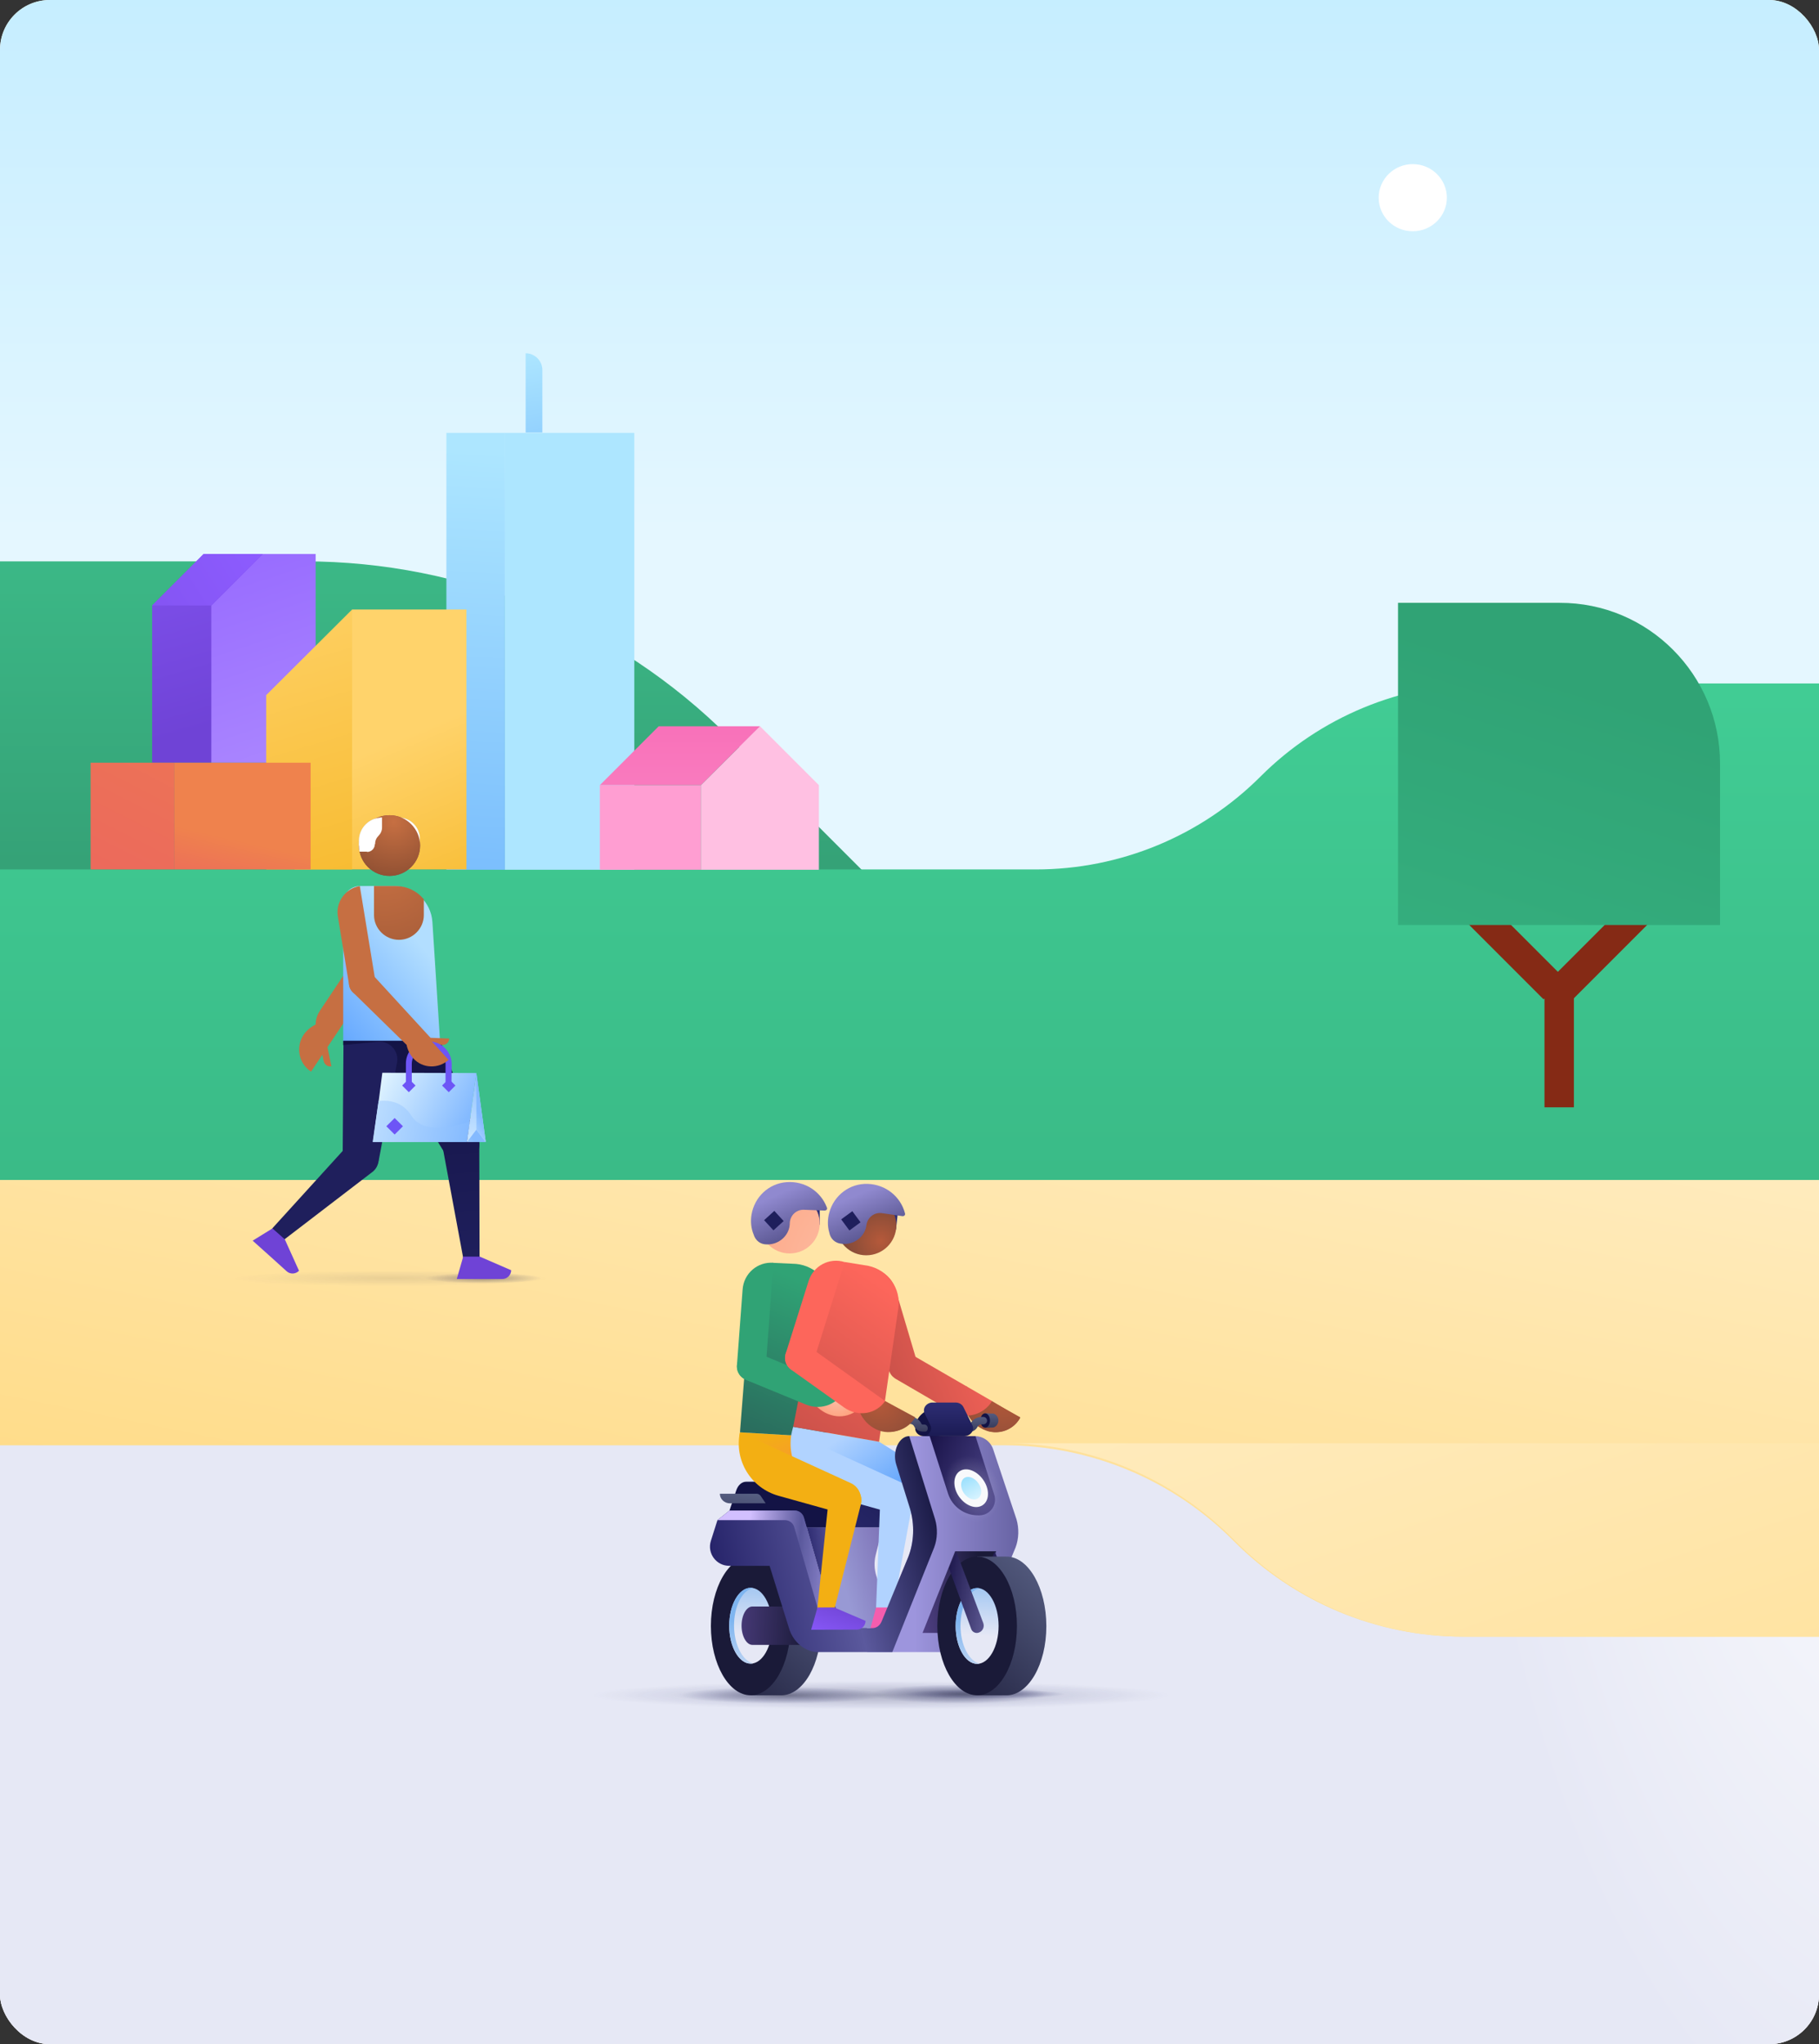 <svg width="876" height="984" viewBox="0 0 876 984" fill="none" xmlns="http://www.w3.org/2000/svg">
<rect x="0" y="0" width="876" height="984" fill="#333333" stroke="none"/>
<g clip-path="url(#clip0_3122_274954)">
<rect width="876" height="984" rx="24" fill="#FFF5DE"/>
<path d="M38.647 -169.432H837.353C858.77 -169.432 876 -147.528 876 -120.301V598.235H0V-120.301C0 -147.528 17.23 -169.432 38.647 -169.432Z" fill="url(#paint0_linear_3122_274954)"/>
<path d="M680.366 111.323C689.409 111.323 696.786 104.062 696.786 95.162C696.786 86.261 689.409 79 680.366 79C671.323 79 663.946 86.261 663.946 95.162C663.946 104.062 671.204 111.323 680.366 111.323Z" fill="white"/>
<path d="M0 546.383H542.669L351.366 355.08C296.938 300.652 223.348 270.218 146.376 270.218H0V546.383Z" fill="url(#paint1_linear_3122_274954)"/>
<path d="M876 328.993H715.293C674.713 328.993 635.744 345.096 607.081 373.759C578.418 402.423 539.448 418.526 498.869 418.526H0V568.234H876V328.993Z" fill="url(#paint2_linear_3122_274954)"/>
<path d="M98.068 266.676L73.269 291.474V367.158H101.771L126.57 266.676H98.068Z" fill="url(#paint3_linear_3122_274954)"/>
<path d="M126.569 266.676L101.77 291.474V367.158H152.011V266.676H126.569Z" fill="url(#paint4_linear_3122_274954)"/>
<path d="M98.068 266.676L73.269 291.474H101.771L126.57 266.676H98.068Z" fill="url(#paint5_linear_3122_274954)"/>
<path d="M253.136 170.058C257.644 170.058 261.187 173.761 261.187 178.109V208.222H253.136V170.058Z" fill="url(#paint6_linear_3122_274954)"/>
<path d="M243.153 208.383H214.973V418.687H243.153V208.383Z" fill="url(#paint7_linear_3122_274954)"/>
<path d="M305.471 208.383H243.153V418.687H305.471V208.383Z" fill="#ADE6FF"/>
<path d="M224.633 418.526V293.406H169.561L141.864 418.526H224.633Z" fill="url(#paint8_linear_3122_274954)"/>
<path d="M169.561 418.526V293.406L128.177 334.63V418.526H169.561Z" fill="url(#paint9_linear_3122_274954)"/>
<path d="M84.055 367.158H43.637V418.527H84.055V367.158Z" fill="url(#paint10_linear_3122_274954)"/>
<path d="M149.593 367.158H84.054V418.527H149.593V367.158Z" fill="url(#paint11_linear_3122_274954)"/>
<path d="M337.517 377.947L366.019 349.605L394.36 377.947V418.687H337.517V377.947Z" fill="#FFC0E2"/>
<path d="M288.887 377.947L317.228 349.605H366.02L337.518 377.947H288.887Z" fill="url(#paint12_linear_3122_274954)"/>
<path d="M288.887 377.947V418.688H337.518V377.947H288.887Z" fill="url(#paint13_linear_3122_274954)"/>
<path d="M757.966 533.019H743.796V478.108L750.72 467.641L757.966 478.108V533.019Z" fill="#852A15"/>
<path d="M792.587 425.451L750.236 467.802L707.885 425.451H687.756L743.311 481.006L750.88 476.497L757.804 480.684L813.037 425.451H792.587Z" fill="#852A15"/>
<path d="M828.335 367.48V445.257H673.264V290.186H751.041C793.714 290.025 828.335 324.807 828.335 367.48Z" fill="url(#paint14_linear_3122_274954)"/>
<path d="M1717.78 569.223C941.951 570.297 -837 569.223 -837 569.223V997H1717.78V569.223Z" fill="url(#paint15_radial_3122_274954)"/>
<path d="M1717.78 569.223C941.951 570.297 -837 569.223 -837 569.223V997H1717.78V569.223Z" fill="url(#paint16_radial_3122_274954)"/>
<path d="M1717.78 787.83H704.603C663.169 787.83 623.42 771.262 594.119 741.781C564.817 712.301 525.084 695.733 483.634 695.733H-837V568H1716.9L1717.78 787.83Z" fill="url(#paint17_linear_3122_274954)"/>
<path d="M704.758 787.831H1535.27H1561.33C1561.09 736.35 1520.03 694.75 1469.47 694.75H483.962C525.366 694.75 565.087 711.498 594.368 741.299C623.633 771.083 663.354 787.831 704.758 787.831Z" fill="url(#paint18_linear_3122_274954)"/>
<g opacity="0.75">
<path opacity="0.75" d="M424.37 823C501.342 823 563.74 819.896 563.74 816.069C563.74 812.241 501.342 809.138 424.37 809.138C347.398 809.138 285 812.241 285 816.069C285 819.896 347.398 823 424.37 823Z" fill="url(#paint19_radial_3122_274954)"/>
<path opacity="0.8" d="M461.768 820.111C485.372 820.111 504.508 818.043 504.508 815.491C504.508 812.939 485.372 810.87 461.768 810.87C438.163 810.87 419.027 812.939 419.027 815.491C419.027 818.043 438.163 820.111 461.768 820.111Z" fill="url(#paint20_radial_3122_274954)"/>
<path opacity="0.75" d="M376.752 820.111C404.334 820.111 426.693 818.301 426.693 816.068C426.693 813.836 404.334 812.025 376.752 812.025C349.17 812.025 326.811 813.836 326.811 816.068C326.811 818.301 349.17 820.111 376.752 820.111Z" fill="url(#paint21_radial_3122_274954)"/>
<path opacity="0.8" d="M474.079 817.801C495.567 817.801 512.986 816.767 512.986 815.491C512.986 814.215 495.567 813.181 474.079 813.181C452.591 813.181 435.171 814.215 435.171 815.491C435.171 816.767 452.591 817.801 474.079 817.801Z" fill="url(#paint22_radial_3122_274954)"/>
</g>
<path d="M472.237 687.394C478.888 691.419 487.576 689.123 491.32 682.504L477.72 674.454L468.463 673.023L465.557 667.269C461.842 674.156 465.317 683.637 472.237 687.394Z" fill="url(#paint23_radial_3122_274954)"/>
<path d="M477.75 674.454L438.416 651.704C434.941 649.677 430.896 650.84 428.859 654.298C426.822 657.757 427.99 661.782 431.465 663.809L458.667 679.642C465.317 683.369 473.705 681.073 477.75 674.454Z" fill="url(#paint24_linear_3122_274954)"/>
<path d="M478.281 697.643L489.525 731.343C490.805 735.689 490.689 740.721 489.06 744.953L470.559 789.329C468.581 793.903 463.058 795.277 459.335 795.277H417.517L424.614 780.407L437.297 749.756C440.206 742.55 440.555 733.858 438.228 726.195L431.596 704.922L437.842 691.313C446.173 691.312 460.804 691.312 469.464 691.313C473.468 691.313 477.02 693.864 478.281 697.643Z" fill="url(#paint25_linear_3122_274954)"/>
<path d="M484.879 680.339H474.427C474.427 682.187 474.427 687.27 474.427 687.27H484.879C486.622 687.27 487.783 685.651 487.783 683.803C487.783 681.955 486.622 680.339 484.879 680.339Z" fill="url(#paint26_linear_3122_274954)"/>
<path d="M474.427 680.339C473.136 680.339 472.104 681.956 472.104 683.804C472.104 685.653 473.136 687.27 474.427 687.27C475.717 687.27 476.749 685.653 476.749 683.804C476.749 681.956 475.717 680.339 474.427 680.339Z" fill="#131345"/>
<path d="M472.801 682.069C470.362 682.069 468.155 683.456 467.226 685.535C467.11 685.65 466.877 685.881 466.529 685.881H462.812V689.347H466.529C468.387 689.347 470.013 688.307 470.71 686.921C471.059 686.112 471.872 685.65 472.801 685.65H473.498C474.543 685.65 475.356 684.842 475.356 683.918C475.356 682.878 474.543 682.069 473.498 682.069H472.801Z" fill="url(#paint27_linear_3122_274954)"/>
<path d="M451.077 677.788L459.433 677.45C462.682 683.761 458.04 691.312 450.961 691.312H444.81C442.605 691.312 440.748 689.622 440.748 687.706C440.632 682.409 445.274 678.126 451.077 677.788Z" fill="#131345"/>
<path d="M446.784 687.499C446.784 686.575 446.087 685.766 445.274 685.766H444.461C444.113 685.766 443.881 685.651 443.765 685.42C442.835 683.34 440.629 681.954 438.19 681.954H434.241V685.42H438.19C439.119 685.42 439.932 685.882 440.28 686.69C440.977 688.192 442.603 689.116 444.461 689.116H445.274C446.204 689.232 446.784 688.539 446.784 687.499Z" fill="url(#paint28_linear_3122_274954)"/>
<path d="M468.274 686.038L463.989 677.366C463.275 675.96 461.846 675.14 460.18 675.14H449.11C446.134 675.14 444.111 677.952 445.301 680.413L448.039 686.038C449.229 688.499 447.206 691.312 444.23 691.312H464.346C467.441 691.312 469.464 688.499 468.274 686.038Z" fill="url(#paint29_linear_3122_274954)"/>
<path d="M433.777 680.339H423.324C423.324 682.187 423.324 687.27 423.324 687.27H433.777C435.519 687.27 436.681 685.651 436.681 683.803C436.681 681.955 435.519 680.339 433.777 680.339Z" fill="url(#paint30_linear_3122_274954)"/>
<path d="M423.324 680.339C422.034 680.339 421.001 681.956 421.001 683.804C421.001 685.653 422.034 687.27 423.324 687.27C424.615 687.27 425.647 685.653 425.647 683.804C425.647 681.956 424.615 680.339 423.324 680.339Z" fill="#131345"/>
<path d="M447.714 691.312H469.781L478.823 719.578C480.382 724.452 476.746 729.433 471.629 729.433H470.937C464.367 729.433 458.551 725.186 456.549 718.929L447.714 691.312Z" fill="url(#paint31_linear_3122_274954)"/>
<path opacity="0.4" d="M454.543 720.768C459.188 730.009 468.712 735.554 475.797 733.128C483.114 730.702 485.32 721.23 480.675 711.989C476.029 702.747 466.505 697.203 459.421 699.628C452.336 702.17 450.129 711.526 454.543 720.768Z" fill="url(#paint32_radial_3122_274954)"/>
<path d="M388.482 735.208H402.419L417.517 783.725H402.419L388.482 735.208Z" fill="url(#paint33_linear_3122_274954)"/>
<path d="M401.838 735.208H425.066L421.719 748.525C420.871 751.9 420.997 755.445 422.084 758.751L430.293 783.725H405.322L398.079 758.749C397.12 755.442 397.108 751.935 398.045 748.622L401.838 735.208Z" fill="url(#paint34_linear_3122_274954)"/>
<path d="M459.968 746.759L444.289 786.034H465.135L479.712 746.759H459.968Z" fill="url(#paint35_linear_3122_274954)"/>
<path d="M475.588 754.845L486.317 784.191C486.819 785.563 488.282 786.329 489.696 785.958C491.73 785.425 492.854 783.248 492.111 781.282L479.072 746.759L475.588 754.845Z" fill="url(#paint36_linear_3122_274954)"/>
<path d="M484.74 749.301H470.571V816.069H484.74C495.309 816.069 503.904 801.167 503.904 782.8C503.904 764.433 495.309 749.301 484.74 749.301Z" fill="url(#paint37_linear_3122_274954)"/>
<path d="M470.57 816.069C481.139 816.069 489.734 801.167 489.734 782.685C489.734 764.202 481.139 749.301 470.57 749.301C460.001 749.301 451.407 764.202 451.407 782.685C451.407 801.167 460.001 816.069 470.57 816.069Z" fill="#1A1A38"/>
<path d="M460.234 782.685C460.234 792.735 464.88 800.937 470.571 800.937C476.262 800.937 480.908 792.735 480.908 782.685C480.908 772.635 476.262 764.434 470.571 764.434C464.88 764.434 460.234 772.635 460.234 782.685Z" fill="url(#paint38_linear_3122_274954)"/>
<path d="M462.557 782.57C462.557 773.213 466.622 765.473 471.733 764.549C471.384 764.434 470.92 764.434 470.571 764.434C464.88 764.434 460.234 772.635 460.234 782.685C460.234 792.735 464.88 800.937 470.571 800.937C470.92 800.937 471.384 800.937 471.733 800.821C466.622 799.55 462.557 791.811 462.557 782.57Z" fill="url(#paint39_linear_3122_274954)"/>
<path d="M457.005 754.845L467.734 784.191C468.236 785.563 469.7 786.329 471.113 785.958C473.147 785.425 474.271 783.248 473.528 781.282L460.49 746.759L457.005 754.845Z" fill="url(#paint40_linear_3122_274954)"/>
<path d="M376.263 749.301C368.68 749.301 361.513 749.301 361.513 749.301C361.513 749.301 361.513 805.921 361.513 816.069H376.263C386.832 816.069 395.426 801.168 395.426 782.685C395.426 764.203 386.832 749.301 376.263 749.301Z" fill="url(#paint41_linear_3122_274954)"/>
<path d="M361.514 816.069C372.083 816.069 380.677 801.167 380.677 782.685C380.677 764.202 372.083 749.301 361.514 749.301C350.945 749.301 342.35 764.318 342.35 782.685C342.35 801.052 350.945 816.069 361.514 816.069Z" fill="#1A1A38"/>
<path d="M351.177 782.571C351.177 792.621 355.823 800.822 361.514 800.822C367.204 800.822 371.85 792.621 371.85 782.571C371.85 772.521 367.204 764.319 361.514 764.319C355.823 764.319 351.177 772.521 351.177 782.571Z" fill="url(#paint42_linear_3122_274954)"/>
<path d="M353.499 782.455C353.499 773.099 357.564 765.359 362.675 764.435C362.326 764.319 361.862 764.319 361.513 764.319C355.822 764.319 351.177 772.521 351.177 782.571C351.177 792.621 355.822 800.822 361.513 800.822C361.862 800.822 362.326 800.822 362.675 800.707C357.564 799.436 353.499 791.697 353.499 782.455Z" fill="url(#paint43_linear_3122_274954)"/>
<path d="M385.439 773.328H362.342C359.495 773.328 357.123 777.425 357.123 782.569C357.123 787.619 359.495 791.811 362.342 791.811H391.037L385.439 773.328Z" fill="url(#paint44_linear_3122_274954)"/>
<path d="M410.549 735.208H425.647C425.647 735.208 433.301 722.702 417.312 714.044C416.315 713.504 415.186 713.26 414.052 713.26H381.377C379.261 713.26 377.38 714.993 376.557 717.649L374.545 727.122V735.208H410.549Z" fill="url(#paint45_linear_3122_274954)"/>
<path d="M387.32 735.208H402.419C404.161 730.01 404.742 713.26 388.358 713.26H359.31C357.194 713.26 355.313 714.993 354.49 717.649L351.316 727.122V735.208H387.32Z" fill="#131345"/>
<path d="M460.815 718.688C463.254 723.54 468.248 726.427 471.964 725.157C475.797 723.886 476.958 718.919 474.519 714.067C472.08 709.216 467.086 706.328 463.37 707.598C459.653 708.869 458.492 713.836 460.815 718.688Z" fill="#F8F9FB"/>
<path d="M463.586 717.759C465.044 720.66 468.03 722.386 470.252 721.627C472.544 720.867 473.238 717.897 471.78 714.996C470.322 712.095 467.336 710.369 465.114 711.128C462.892 711.888 462.197 714.858 463.586 717.759Z" fill="url(#paint46_linear_3122_274954)"/>
<path d="M366.313 720.076C365.828 719.383 365.1 719.036 364.252 719.036H348.489H346.671C346.671 721.577 348.853 723.657 351.521 723.657H362.918H368.738L366.313 720.076Z" fill="url(#paint47_linear_3122_274954)"/>
<path d="M398.273 691.927L418.314 701.527L409.177 720.282L355.973 692.225L356.363 689.512L398.273 691.927Z" fill="url(#paint48_linear_3122_274954)"/>
<path d="M361.156 627.762L356.363 689.481L398.303 691.926L400.1 627.076C400.43 617.476 393.09 609.336 383.384 608.412L371.85 607.875C371.821 607.875 361.006 625.615 361.156 627.762Z" fill="url(#paint49_linear_3122_274954)"/>
<path d="M431.555 591.386L432.244 584.976C432.544 582.292 430.567 579.847 427.871 579.579L420.621 578.804L418.434 579.221C417.685 586.109 422.718 592.251 429.608 592.996C430.567 593.085 431.466 592.37 431.555 591.386Z" fill="#2E2E75"/>
<path d="M417.176 604.266C425.167 604.266 431.645 597.818 431.645 589.865C431.645 581.911 425.167 575.464 417.176 575.464C409.185 575.464 402.706 581.911 402.706 589.865C402.706 597.818 409.185 604.266 417.176 604.266Z" fill="url(#paint50_radial_3122_274954)"/>
<path d="M402.886 588.345C402.766 589.359 402.796 590.343 402.886 591.327C404.923 589.717 407.56 588.852 410.346 589.15L411.694 576.657C406.99 578.595 403.455 582.948 402.886 588.345Z" fill="#212240"/>
<path d="M404.923 587.838L402.886 588.345L403.455 582.948C404.144 576.508 409.956 571.857 416.427 572.543" fill="#212240"/>
<path d="M423.347 694.013L442.16 705.82L430.926 723.411L381.287 689.481L381.976 686.827L423.347 694.013Z" fill="url(#paint51_linear_3122_274954)"/>
<path d="M413.791 611.095L428.26 659.486C429.428 663.243 433.173 665.24 436.948 664.107C440.722 662.944 442.729 659.217 441.591 655.461L431.166 620.338C428.859 613.092 421.34 609.067 413.791 611.095Z" fill="url(#paint52_linear_3122_274954)"/>
<path d="M433.413 680.477H423.467C421.729 680.477 420.351 682.087 420.351 683.935C420.351 685.784 421.729 687.394 423.467 687.394H433.413C435.15 687.394 436.528 685.784 436.528 683.935C436.558 682.087 435.15 680.477 433.413 680.477Z" fill="url(#paint53_linear_3122_274954)"/>
<path d="M423.467 680.477C421.729 680.477 420.351 682.087 420.351 683.935C420.351 685.784 421.729 687.394 423.467 687.394C425.204 687.394 426.582 685.784 426.582 683.935C426.582 682.087 425.204 680.477 423.467 680.477Z" fill="url(#paint54_linear_3122_274954)"/>
<path d="M434.641 713.901L381.287 689.481C378.441 702.958 386.589 716.345 399.92 720.043L429.428 728.272C433.473 729.435 437.247 729.136 438.985 725.38C440.722 720.788 438.985 715.898 434.641 713.901Z" fill="#B1D3FF"/>
<path d="M430.597 713.601C425.953 712.737 423.946 716.494 423.946 720.787V721.085L421.909 773.799C421.909 775.827 423.347 777.556 425.384 777.825C427.691 778.123 429.428 776.662 430.027 774.664L439.584 722.815C440.453 718.789 437.547 714.764 433.503 714.168L430.597 713.601Z" fill="#B1D3FF"/>
<path d="M429.728 773.8H421.909L419.003 784.444H431.166L430.866 784.146C433.173 784.146 433.772 777.825 433.772 775.499L429.728 773.8Z" fill="#F55DAE"/>
<path d="M403.096 586.885C402.796 587.75 402.796 588.913 402.796 589.777C405.103 588.346 407.709 587.75 410.316 588.346L412.922 575.973C408.308 577.672 404.264 581.697 403.096 586.885Z" fill="#212240"/>
<path d="M393.839 626.063L381.976 686.827L423.347 694.013L432.604 629.789C434.042 620.278 427.691 611.363 418.134 609.336L406.751 607.487C406.751 607.517 393.959 623.886 393.839 626.063Z" fill="url(#paint55_linear_3122_274954)"/>
<path d="M403.096 586.884C404.833 579.102 412.353 574.213 420.171 575.644L403.096 586.884Z" fill="#212240"/>
<path d="M420.741 687.394C427.391 691.419 436.079 689.123 439.824 682.504L426.223 674.454L416.966 673.023L414.06 667.269C410.346 674.156 414.09 683.637 420.741 687.394Z" fill="url(#paint56_radial_3122_274954)"/>
<path d="M426.253 674.424C425.684 675.587 425.684 676.749 424.815 677.614C423.946 678.479 424.246 680.208 425.114 680.506H426.283C428.02 680.506 429.458 681.937 429.458 683.965C429.458 685.694 428.02 687.423 426.283 687.423H425.414C424.845 687.722 424.246 687.99 423.677 688.288C430.027 690.584 437.277 688.288 440.752 682.236L426.253 674.424Z" fill="url(#paint57_radial_3122_274954)"/>
<path d="M401.658 586.587C401.358 587.749 401.358 588.614 401.658 589.747C403.965 588.018 406.571 587.451 409.746 587.72L411.783 574.481C406.571 576.509 402.527 581.13 401.658 586.587Z" fill="#212240"/>
<path d="M405.133 598.692C410.915 599.557 416.696 595.531 417.296 589.479C417.865 586.02 421.07 583.426 424.815 583.993L434.641 585.424C435.51 585.424 436.079 584.857 435.809 583.993C433.772 576.241 426.822 570.188 417.865 569.89C409.177 569.592 401.658 575.376 399.351 583.724C398.482 586.885 398.482 590.344 399.351 593.236C399.92 596.396 402.227 598.394 405.133 598.692Z" fill="url(#paint58_linear_3122_274954)"/>
<path d="M414.42 588.376L410.465 583.039L405.103 586.975L409.057 592.312L414.42 588.376Z" fill="#1F1F5C"/>
<path d="M394.768 588.972V582.502C394.768 579.788 392.551 577.582 389.825 577.582H382.515L380.388 578.238C380.388 585.155 386.02 590.761 392.97 590.731C393.959 590.761 394.768 589.956 394.768 588.972Z" fill="#2E2E75"/>
<path d="M380.298 603.373C388.29 603.373 394.768 596.926 394.768 588.972C394.768 581.019 388.29 574.571 380.298 574.571C372.307 574.571 365.829 581.019 365.829 588.972C365.829 596.926 372.307 603.373 380.298 603.373Z" fill="url(#paint59_radial_3122_274954)"/>
<path d="M369.244 599.02C375.086 599.258 380.418 594.637 380.358 588.584C380.568 585.096 383.444 582.174 387.248 582.353L397.194 582.74C398.063 582.651 398.572 582.025 398.183 581.19C395.337 573.676 387.788 568.399 378.83 569.055C370.173 569.681 363.313 576.211 361.905 584.768C361.365 588.018 361.755 591.447 362.923 594.22C363.822 597.291 366.338 599.05 369.244 599.02Z" fill="url(#paint60_linear_3122_274954)"/>
<path d="M437.879 691.312L450.329 731.341C451.609 735.687 451.493 740.72 449.864 744.951L429.712 795.276H394.1C387.584 795.276 382.028 790.357 380.05 784.066L370.625 753.757L351.204 753.751C344.928 753.748 340.46 747.687 342.345 741.733L345.509 731.742L351.316 727.121H382.655C384.729 727.121 386.552 728.489 387.122 730.473L402.419 783.724H420.077C421.938 783.724 423.684 782.694 424.614 780.406L437.297 749.755C440.206 742.55 440.555 733.857 438.228 726.195L431.596 704.922C429.618 698.517 432.992 691.312 437.879 691.312Z" fill="url(#paint61_linear_3122_274954)"/>
<path d="M351.316 727.122H382.655C384.729 727.122 386.552 728.49 387.122 730.473L402.419 783.725H396.612L382.483 735.081C381.909 733.104 380.089 731.743 378.02 731.743H345.509L351.316 727.122Z" fill="url(#paint62_linear_3122_274954)"/>
<path d="M377.393 587.779L372.899 582.89L367.986 587.362L372.48 592.252L377.393 587.779Z" fill="#1F1F5C"/>
<path d="M400.04 681.103C407.44 683.518 415.378 679.314 417.505 672.009L402.407 667.238L393.06 667.924L388.926 662.975C386.859 670.548 392.701 678.956 400.04 681.103Z" fill="url(#paint63_radial_3122_274954)"/>
<path d="M357.621 620.785L354.895 657.22C354.625 661.126 357.441 664.316 361.395 664.584C365.32 664.853 368.525 662.02 368.795 658.114L372.42 607.875C364.84 607.279 358.16 612.973 357.621 620.785Z" fill="#30A375"/>
<path d="M406.721 668.609L364.601 651.227C360.976 649.706 356.962 651.525 355.434 655.133C353.906 658.74 355.733 662.765 359.358 664.286L388.297 676.183C395.816 679.134 403.935 675.765 406.721 668.609Z" fill="#30A375"/>
<path d="M409.687 713.9L356.333 689.48C353.487 702.957 361.635 716.344 374.966 720.042L404.474 728.271C408.518 729.434 412.293 729.135 414.03 725.379C415.768 720.787 414.03 715.897 409.687 713.9Z" fill="#F3AF13"/>
<path d="M406.241 714.287C401.688 713.124 399.411 716.732 399.141 721.055L399.112 721.353L393.659 773.799C393.539 775.797 394.858 777.616 396.865 778.033C399.141 778.48 400.969 777.139 401.688 775.171L414.599 724.067C415.738 720.101 413.102 715.897 409.087 715.062L406.241 714.287Z" fill="#F3AF13"/>
<path d="M401.658 773.77L393.689 773.799L390.634 784.503L402.946 784.473L412.652 784.444C414.989 784.444 416.846 782.565 416.846 780.24L401.658 773.77Z" fill="url(#paint64_linear_3122_274954)"/>
<path d="M389.375 616.731L378.381 651.585C377.213 655.342 379.25 659.069 383.025 660.232C386.799 661.395 390.544 659.367 391.712 655.611L406.751 607.518C399.501 605.222 391.712 609.247 389.375 616.731Z" fill="#FD665B"/>
<path d="M426.253 674.424L389.226 647.918C386.05 645.622 381.706 646.487 379.4 649.647C377.093 652.808 377.962 657.131 381.137 659.427L406.601 677.584C413.221 682.206 421.909 680.775 426.253 674.424Z" fill="#FD665B"/>
<path d="M477.665 674.646C477.101 675.823 477.101 676.97 476.24 677.845C475.379 678.72 475.646 680.064 476.507 680.366H477.665C479.386 680.366 480.811 681.815 480.811 683.866C480.811 685.617 479.386 687.271 477.665 687.271H476.804C476.24 687.573 475.676 688.346 475.112 688.648C481.405 690.971 488.499 688.074 491.349 682.25L477.665 674.646Z" fill="url(#paint65_radial_3122_274954)"/>
<path d="M209.657 495.078C206.819 487.901 198.692 484.312 191.468 487.132C184.243 489.951 180.631 498.026 183.469 505.203C184.114 506.741 185.017 508.15 186.049 509.432L214.43 555.442C217.01 559.543 222.429 560.825 226.686 558.261C230.298 556.083 231.846 551.597 230.298 547.624L209.657 495.078Z" fill="url(#paint66_linear_3122_274954)"/>
<path d="M196.628 410.107L202.175 407.159V403.699C202.175 398.188 197.66 393.574 191.983 393.574L181.147 398.701L196.628 410.107Z" fill="#B8BFDB"/>
<path d="M187.597 421.642C195.719 421.642 202.304 415.1 202.304 407.031C202.304 398.962 195.719 392.421 187.597 392.421C179.475 392.421 172.89 398.962 172.89 407.031C172.89 415.1 179.475 421.642 187.597 421.642Z" fill="url(#paint67_radial_3122_274954)"/>
<path d="M172.89 407.031C172.89 407.031 172.89 407.16 172.89 407.031L177.148 406.006L178.954 407.929L180.631 406.262C180.631 404.725 181.276 403.315 182.308 402.289C183.34 401.264 183.985 399.854 183.985 398.316V393.446C177.535 395.112 172.89 400.239 172.89 407.031Z" fill="#B8BFDB"/>
<path d="M199.078 433.437C199.292 433.437 199.465 433.264 199.465 433.05C199.465 432.836 199.292 432.663 199.078 432.663C198.864 432.663 198.691 432.836 198.691 433.05C198.691 433.264 198.864 433.437 199.078 433.437Z" fill="#FFD066"/>
<path opacity="0.1" d="M188.5 619.523C146.186 619.523 112 617.728 112 615.678C112 613.627 146.186 611.833 188.5 611.833C230.814 611.833 265 613.627 265 615.678C265 617.728 230.685 619.523 188.5 619.523Z" fill="url(#paint68_radial_3122_274954)"/>
<path opacity="0.4" d="M233.007 617.729C217.526 617.729 205.013 616.576 205.013 615.166C205.013 613.756 217.526 612.603 233.007 612.603C248.487 612.603 261.001 613.756 261.001 615.166C261.13 616.576 248.487 617.729 233.007 617.729Z" fill="url(#paint69_radial_3122_274954)"/>
<path d="M176.761 410.107C178.825 410.107 180.502 408.441 180.502 406.39V396.65L183.985 393.574C177.922 393.574 172.89 398.444 172.89 404.596V407.031C172.89 408.056 173.019 409.082 173.148 409.979H176.761V410.107Z" fill="#B8BFDB"/>
<path d="M196.628 410.107L202.175 407.159V403.699C202.175 398.188 197.66 393.574 191.983 393.574L181.147 398.701L196.628 410.107Z" fill="white"/>
<path d="M187.597 421.642C195.719 421.642 202.304 415.1 202.304 407.031C202.304 398.962 195.719 392.421 187.597 392.421C179.475 392.421 172.89 398.962 172.89 407.031C172.89 415.1 179.475 421.642 187.597 421.642Z" fill="url(#paint70_radial_3122_274954)"/>
<path d="M172.89 407.031C172.89 407.031 172.89 407.16 172.89 407.031L177.148 406.006L178.954 407.929L180.631 406.262C180.631 404.725 181.276 403.315 182.308 402.289C183.34 401.264 183.985 399.854 183.985 398.316V393.446C177.535 395.112 172.89 400.239 172.89 407.031Z" fill="white"/>
<path d="M146.185 498.155C142.315 504.05 143.863 511.996 149.797 515.841L157.795 503.922L159.601 495.463L164.891 493.285C158.956 489.44 150.055 492.388 146.185 498.155Z" fill="#C66F42"/>
<path d="M157.795 503.922L180.887 469.446C182.822 466.499 182.048 462.526 179.081 460.603C176.114 458.681 172.115 459.45 170.18 462.398L154.183 486.364C150.184 492.131 151.861 500.077 157.795 503.922Z" fill="#C66F42"/>
<path d="M159.602 513.277L157.667 503.921L156.118 504.177L155.215 507.638L155.86 510.713C156.247 512.508 157.925 513.661 159.602 513.277Z" fill="#C66F42"/>
<path d="M167.213 457.918C167.427 457.918 167.6 457.744 167.6 457.531C167.6 457.317 167.427 457.144 167.213 457.144C166.999 457.144 166.826 457.317 166.826 457.531C166.826 457.744 166.999 457.918 167.213 457.918Z" fill="#FFD066"/>
<path d="M199.077 433.694C199.291 433.694 199.464 433.521 199.464 433.307C199.464 433.093 199.291 432.92 199.077 432.92C198.863 432.92 198.69 433.093 198.69 433.307C198.69 433.521 198.863 433.694 199.077 433.694Z" fill="#FFD066"/>
<path d="M175.598 465.991C175.34 465.991 175.211 465.733 175.34 465.604C175.469 465.475 175.598 465.217 175.727 465.346C175.985 465.346 176.114 465.604 175.985 465.733C175.598 466.12 175.727 466.12 175.598 465.991Z" fill="#FFD066"/>
<path d="M165.279 434.459V501.103L169.665 512.253L211.979 502.256L208.238 443.814C207.593 434.074 199.465 426.513 189.661 426.513H178.051H173.277C168.891 426.513 165.279 430.101 165.279 434.459Z" fill="url(#paint71_linear_3122_274954)"/>
<path d="M204.11 440.482V432.921C200.884 428.948 195.982 426.513 190.435 426.513H180.115V440.482C180.115 447.018 185.533 452.401 192.112 452.401C198.691 452.401 204.11 447.018 204.11 440.482Z" fill="url(#paint72_radial_3122_274954)"/>
<path d="M165.279 501.101V503.023L175.728 512.251L211.979 502.254L211.85 500.973H165.279V501.101Z" fill="url(#paint73_linear_3122_274954)"/>
<path d="M222.041 543.524C226.685 542.755 230.813 546.344 230.813 550.957V551.086L230.942 604.657C230.942 606.579 229.652 608.374 227.717 608.758C225.524 609.143 223.46 607.733 223.073 605.554L213.268 552.752C212.494 548.651 215.332 544.678 219.46 543.909L222.041 543.524Z" fill="url(#paint74_linear_3122_274954)"/>
<path d="M182.438 558.389L191.21 511.482C192.242 505.971 187.727 500.973 182.051 501.486L165.409 503.023L165.022 556.851C165.022 561.08 167.989 564.669 172.246 565.438C176.89 566.335 181.535 563.131 182.438 558.389Z" fill="#1F1F5C"/>
<path d="M179.083 551.598C176.116 548.009 170.698 547.753 167.602 551.213L167.473 551.342L131.351 591.072C130.061 592.481 129.803 594.66 130.964 596.198C132.383 597.992 134.834 598.249 136.511 596.967L179.341 564.158C182.695 561.594 183.34 556.724 180.631 553.52L179.083 551.598Z" fill="#1F1F5C"/>
<path d="M137.155 596.582L131.221 591.327L121.675 597.223L130.834 605.425L138.058 611.961C139.735 613.499 142.445 613.371 143.993 611.705L137.155 596.582Z" fill="#6F43D6"/>
<path d="M231.072 604.911H223.074L219.978 615.677H232.233H241.908C244.23 615.677 246.166 613.754 246.166 611.447L231.072 604.911Z" fill="#6F43D6"/>
<path d="M176.761 410.107C178.825 410.107 180.502 408.441 180.502 406.39V396.65L183.985 393.574C177.922 393.574 172.89 398.444 172.89 404.596V407.031C172.89 408.056 173.019 409.082 173.148 409.979H176.761V410.107Z" fill="white"/>
<path d="M173.277 426.512L180.759 472.137C181.275 475.597 178.953 478.93 175.47 479.442C171.987 479.955 168.633 477.648 168.117 474.188L162.698 441.122C161.537 434.33 166.31 427.665 173.277 426.512Z" fill="#C66F42"/>
<path d="M207.333 499.564L179.21 468.934C176.759 466.37 172.76 466.114 170.18 468.549C167.6 470.984 167.342 474.957 169.793 477.52L195.594 502.768C195.594 502.768 202.173 504.306 207.333 499.564Z" fill="#C66F42"/>
<path d="M216.374 499.926L206.697 499.541L206.568 501.079L209.664 502.873L212.89 503.001C214.826 503.13 216.245 501.72 216.374 499.926Z" fill="#C66F42"/>
<path d="M184.121 516.397L182.573 528.445L179.605 549.719H224.886L229.402 516.526L184.121 516.397Z" fill="url(#paint75_linear_3122_274954)"/>
<path d="M198.182 537.158C193.796 530.109 186.958 529.468 182.314 529.981L179.476 549.718H224.757L226.305 539.721C226.434 539.849 205.148 548.18 198.182 537.158Z" fill="url(#paint76_linear_3122_274954)"/>
<path d="M217.404 522.678H214.566V512.169C214.566 507.683 210.825 504.095 206.439 504.095C201.924 504.095 198.312 507.812 198.312 512.169V522.678H195.474V512.169C195.345 506.146 200.118 501.275 206.439 501.275C212.502 501.275 217.533 506.146 217.533 512.297L217.404 522.678Z" fill="#6D55F6"/>
<path d="M216.115 525.754L219.341 522.55L216.115 519.346L212.889 522.55L216.115 525.754Z" fill="#6D55F6"/>
<path d="M196.894 525.754L200.12 522.55L196.894 519.346L193.668 522.55L196.894 525.754Z" fill="#6D55F6"/>
<path d="M229.403 516.397L233.919 549.591H224.887L229.403 516.397Z" fill="url(#paint77_linear_3122_274954)"/>
<path d="M229.403 543.824L224.887 549.72H233.919L229.403 543.824Z" fill="url(#paint78_linear_3122_274954)"/>
<path d="M229.401 516.397V543.824L233.917 549.719L229.401 516.397Z" fill="url(#paint79_linear_3122_274954)"/>
<path d="M190.056 546.131L186.056 542.158L190.056 538.185L194.056 542.158L190.056 546.131Z" fill="#6D55F6"/>
<path d="M199.057 509.484C203.511 514.387 211.094 514.626 216.029 510.202L207.002 500.276L199.78 496.808L198.937 491.547C194.002 495.971 194.604 504.581 199.057 509.484Z" fill="#C66F42"/>
</g>
<defs>
<linearGradient id="paint0_linear_3122_274954" x1="438" y1="-215.629" x2="438" y2="266.126" gradientUnits="userSpaceOnUse">
<stop offset="0.001" stop-color="#ADE6FF"/>
<stop offset="0.996" stop-color="#E5F7FF"/>
</linearGradient>
<linearGradient id="paint1_linear_3122_274954" x1="271.325" y1="674.519" x2="271.325" y2="137.921" gradientUnits="userSpaceOnUse">
<stop offset="0.004" stop-color="#2A7B5C"/>
<stop offset="1" stop-color="#41CC94"/>
</linearGradient>
<linearGradient id="paint2_linear_3122_274954" x1="438" y1="894.069" x2="438" y2="334.17" gradientUnits="userSpaceOnUse">
<stop offset="0.004" stop-color="#30A375"/>
<stop offset="1" stop-color="#41CC94"/>
</linearGradient>
<linearGradient id="paint3_linear_3122_274954" x1="63.621" y1="192.609" x2="108.843" y2="347.594" gradientUnits="userSpaceOnUse">
<stop offset="0" stop-color="#8D5CFF"/>
<stop offset="1" stop-color="#6F43D6"/>
</linearGradient>
<linearGradient id="paint4_linear_3122_274954" x1="91.957" y1="210.596" x2="160.546" y2="419.104" gradientUnits="userSpaceOnUse">
<stop offset="0" stop-color="#8D5CFF"/>
<stop offset="0.999" stop-color="#B494FF"/>
</linearGradient>
<linearGradient id="paint5_linear_3122_274954" x1="124.883" y1="263.347" x2="-43.106" y2="369.346" gradientUnits="userSpaceOnUse">
<stop offset="0" stop-color="#8D5CFF"/>
<stop offset="1" stop-color="#6F43D6"/>
</linearGradient>
<linearGradient id="paint6_linear_3122_274954" x1="252.996" y1="169.702" x2="280.841" y2="324.637" gradientUnits="userSpaceOnUse">
<stop stop-color="#ADE6FF"/>
<stop offset="0.997" stop-color="#4694FA"/>
</linearGradient>
<linearGradient id="paint7_linear_3122_274954" x1="234.681" y1="217.042" x2="210.048" y2="634.723" gradientUnits="userSpaceOnUse">
<stop stop-color="#ADE6FF"/>
<stop offset="0.997" stop-color="#4694FA"/>
</linearGradient>
<linearGradient id="paint8_linear_3122_274954" x1="235.097" y1="478.838" x2="184.429" y2="358.835" gradientUnits="userSpaceOnUse">
<stop stop-color="#F3AF13"/>
<stop offset="1" stop-color="#FFD36B"/>
</linearGradient>
<linearGradient id="paint9_linear_3122_274954" x1="191.936" y1="501.671" x2="124.339" y2="272.993" gradientUnits="userSpaceOnUse">
<stop stop-color="#F3AF13"/>
<stop offset="1" stop-color="#FFD36B"/>
</linearGradient>
<linearGradient id="paint10_linear_3122_274954" x1="37.606" y1="444.923" x2="132.791" y2="256.254" gradientUnits="userSpaceOnUse">
<stop stop-color="#EB665E"/>
<stop offset="1" stop-color="#EF824D"/>
</linearGradient>
<linearGradient id="paint11_linear_3122_274954" x1="107.066" y1="435.272" x2="114.187" y2="404.278" gradientUnits="userSpaceOnUse">
<stop stop-color="#EB665E"/>
<stop offset="1" stop-color="#EF824D"/>
</linearGradient>
<linearGradient id="paint12_linear_3122_274954" x1="327.382" y1="286.845" x2="327.382" y2="489.26" gradientUnits="userSpaceOnUse">
<stop stop-color="#F55DAE"/>
<stop offset="1" stop-color="#FF9ED2"/>
</linearGradient>
<linearGradient id="paint13_linear_3122_274954" x1="302.331" y1="239.979" x2="311.212" y2="369.532" gradientUnits="userSpaceOnUse">
<stop stop-color="#F55DAE"/>
<stop offset="1" stop-color="#FF9ED2"/>
</linearGradient>
<linearGradient id="paint14_linear_3122_274954" x1="763.678" y1="327.502" x2="601.96" y2="831.933" gradientUnits="userSpaceOnUse">
<stop offset="0.004" stop-color="#30A375"/>
<stop offset="1" stop-color="#41CC94"/>
</linearGradient>
<radialGradient id="paint15_radial_3122_274954" cx="0" cy="0" r="1" gradientUnits="userSpaceOnUse" gradientTransform="translate(324.459 -49.369) rotate(12.388) scale(1432.94 1532.57)">
<stop stop-color="white"/>
<stop offset="1" stop-color="#E6E8F5"/>
</radialGradient>
<radialGradient id="paint16_radial_3122_274954" cx="0" cy="0" r="1" gradientUnits="userSpaceOnUse" gradientTransform="translate(926 569) rotate(90) scale(484 224)">
<stop stop-color="white"/>
<stop offset="1" stop-color="#E6E8F5"/>
</radialGradient>
<linearGradient id="paint17_linear_3122_274954" x1="514.971" y1="296.202" x2="379.247" y2="963.201" gradientUnits="userSpaceOnUse">
<stop offset="0" stop-color="#FFF5DE"/>
<stop offset="0.999" stop-color="#FFD36B"/>
</linearGradient>
<linearGradient id="paint18_linear_3122_274954" x1="875.085" y1="281.427" x2="1171.02" y2="1157.52" gradientUnits="userSpaceOnUse">
<stop offset="0" stop-color="#FFF5DE"/>
<stop offset="0.999" stop-color="#FFD36B"/>
</linearGradient>
<radialGradient id="paint19_radial_3122_274954" cx="0" cy="0" r="1" gradientUnits="userSpaceOnUse" gradientTransform="translate(424.37 816.037) rotate(90) scale(6.931 139.37)">
<stop stop-color="#212240" stop-opacity="0.51"/>
<stop offset="1" stop-color="#23266A" stop-opacity="0"/>
</radialGradient>
<radialGradient id="paint20_radial_3122_274954" cx="0" cy="0" r="1" gradientUnits="userSpaceOnUse" gradientTransform="translate(461.767 815.459) rotate(90) scale(4.621 42.739)">
<stop stop-color="#212240"/>
<stop offset="1" stop-color="#23266A" stop-opacity="0"/>
</radialGradient>
<radialGradient id="paint21_radial_3122_274954" cx="0" cy="0" r="1" gradientUnits="userSpaceOnUse" gradientTransform="translate(376.727 816.037) rotate(90) scale(4.043 49.955)">
<stop stop-color="#212240"/>
<stop offset="1" stop-color="#23266A" stop-opacity="0"/>
</radialGradient>
<radialGradient id="paint22_radial_3122_274954" cx="0" cy="0" r="1" gradientUnits="userSpaceOnUse" gradientTransform="translate(474.089 815.459) rotate(90) scale(2.31 38.854)">
<stop stop-color="#212240"/>
<stop offset="1" stop-color="#23266A" stop-opacity="0"/>
</radialGradient>
<radialGradient id="paint23_radial_3122_274954" cx="0" cy="0" r="1" gradientUnits="userSpaceOnUse" gradientTransform="translate(483.472 671.152) scale(61.974 61.681)">
<stop offset="0.003" stop-color="#B5593A"/>
<stop offset="0.999" stop-color="#583E35"/>
</radialGradient>
<linearGradient id="paint24_linear_3122_274954" x1="490.063" y1="650.41" x2="433.393" y2="673.247" gradientUnits="userSpaceOnUse">
<stop offset="0" stop-color="#FD665B"/>
<stop offset="0.999" stop-color="#CC524A"/>
</linearGradient>
<linearGradient id="paint25_linear_3122_274954" x1="553.403" y1="743.295" x2="440.225" y2="743.439" gradientUnits="userSpaceOnUse">
<stop offset="0.002" stop-color="#25255C"/>
<stop offset="1" stop-color="#9D95DD"/>
</linearGradient>
<linearGradient id="paint26_linear_3122_274954" x1="481.124" y1="677.167" x2="481.124" y2="692.819" gradientUnits="userSpaceOnUse">
<stop stop-color="#616A8F"/>
<stop offset="1" stop-color="#212240"/>
</linearGradient>
<linearGradient id="paint27_linear_3122_274954" x1="469.102" y1="678.739" x2="469.102" y2="695.174" gradientUnits="userSpaceOnUse">
<stop stop-color="#616A8F"/>
<stop offset="1" stop-color="#212240"/>
</linearGradient>
<linearGradient id="paint28_linear_3122_274954" x1="440.531" y1="678.67" x2="440.531" y2="694.873" gradientUnits="userSpaceOnUse">
<stop stop-color="#616A8F"/>
<stop offset="1" stop-color="#212240"/>
</linearGradient>
<linearGradient id="paint29_linear_3122_274954" x1="456.272" y1="674.538" x2="456.272" y2="698.552" gradientUnits="userSpaceOnUse">
<stop stop-color="#2E2E75"/>
<stop offset="1" stop-color="#131345"/>
</linearGradient>
<linearGradient id="paint30_linear_3122_274954" x1="430.022" y1="677.167" x2="430.022" y2="692.819" gradientUnits="userSpaceOnUse">
<stop stop-color="#616A8F"/>
<stop offset="1" stop-color="#212240"/>
</linearGradient>
<linearGradient id="paint31_linear_3122_274954" x1="434.939" y1="714.993" x2="526.318" y2="758.483" gradientUnits="userSpaceOnUse">
<stop stop-color="#171146"/>
<stop stop-color="#171146"/>
<stop offset="0.998" stop-color="#988EE7"/>
</linearGradient>
<radialGradient id="paint32_radial_3122_274954" cx="0" cy="0" r="1" gradientUnits="userSpaceOnUse" gradientTransform="translate(468.157 716.575) rotate(66.755) scale(16.256 13.068)">
<stop offset="0.227" stop-color="#F8F9FB" stop-opacity="0.5"/>
<stop offset="0.999" stop-color="#F8F9FB" stop-opacity="0"/>
</radialGradient>
<linearGradient id="paint33_linear_3122_274954" x1="382.231" y1="759.466" x2="423.147" y2="754.03" gradientUnits="userSpaceOnUse">
<stop stop-color="#110E55"/>
<stop offset="0.562" stop-color="#5B599D"/>
<stop offset="0.902" stop-color="#13133C"/>
</linearGradient>
<linearGradient id="paint34_linear_3122_274954" x1="468.039" y1="759.466" x2="396.546" y2="779.174" gradientUnits="userSpaceOnUse">
<stop offset="0.056" stop-color="#453975"/>
<stop offset="0.322" stop-color="#7262AA"/>
<stop offset="0.812" stop-color="#9899D4"/>
</linearGradient>
<linearGradient id="paint35_linear_3122_274954" x1="415.701" y1="769.05" x2="473.143" y2="762.283" gradientUnits="userSpaceOnUse">
<stop stop-color="#171146"/>
<stop stop-color="#7D60C4"/>
<stop offset="0.998" stop-color="#1A1A38"/>
</linearGradient>
<linearGradient id="paint36_linear_3122_274954" x1="471.619" y1="763.369" x2="520.052" y2="770.241" gradientUnits="userSpaceOnUse">
<stop stop-color="#2D2E46"/>
<stop stop-color="#171146"/>
<stop offset="0.998" stop-color="#A5A3E0"/>
</linearGradient>
<linearGradient id="paint37_linear_3122_274954" x1="515.338" y1="738.577" x2="448.565" y2="809.88" gradientUnits="userSpaceOnUse">
<stop stop-color="#616A8F"/>
<stop offset="1" stop-color="#212240"/>
</linearGradient>
<linearGradient id="paint38_linear_3122_274954" x1="470.189" y1="787.172" x2="473.253" y2="751.167" gradientUnits="userSpaceOnUse">
<stop offset="0" stop-color="#E6E8F5"/>
<stop offset="1" stop-color="#7EB5F0"/>
</linearGradient>
<linearGradient id="paint39_linear_3122_274954" x1="466.67" y1="815.897" x2="466.095" y2="780.279" gradientUnits="userSpaceOnUse">
<stop offset="0" stop-color="#E6E8F5"/>
<stop offset="1" stop-color="#7EB5F0"/>
</linearGradient>
<linearGradient id="paint40_linear_3122_274954" x1="453.037" y1="763.369" x2="501.469" y2="770.241" gradientUnits="userSpaceOnUse">
<stop stop-color="#2D2E46"/>
<stop stop-color="#171146"/>
<stop offset="0.998" stop-color="#A5A3E0"/>
</linearGradient>
<linearGradient id="paint41_linear_3122_274954" x1="407.06" y1="738.577" x2="340.371" y2="811.029" gradientUnits="userSpaceOnUse">
<stop stop-color="#616A8F"/>
<stop offset="1" stop-color="#212240"/>
</linearGradient>
<linearGradient id="paint42_linear_3122_274954" x1="361.131" y1="787.058" x2="364.195" y2="751.053" gradientUnits="userSpaceOnUse">
<stop offset="0" stop-color="#E6E8F5"/>
<stop offset="1" stop-color="#7EB5F0"/>
</linearGradient>
<linearGradient id="paint43_linear_3122_274954" x1="357.612" y1="815.783" x2="357.038" y2="780.165" gradientUnits="userSpaceOnUse">
<stop offset="0" stop-color="#E6E8F5"/>
<stop offset="1" stop-color="#7EB5F0"/>
</linearGradient>
<linearGradient id="paint44_linear_3122_274954" x1="316.706" y1="773.246" x2="389.065" y2="777.28" gradientUnits="userSpaceOnUse">
<stop stop-color="#171146"/>
<stop stop-color="#7D60C4"/>
<stop offset="0.998" stop-color="#1A1A38"/>
</linearGradient>
<linearGradient id="paint45_linear_3122_274954" x1="376.672" y1="739" x2="438.475" y2="675.067" gradientUnits="userSpaceOnUse">
<stop stop-color="#2E2E75"/>
<stop offset="1" stop-color="#131345"/>
</linearGradient>
<linearGradient id="paint46_linear_3122_274954" x1="470.366" y1="721.222" x2="454.434" y2="693.634" gradientUnits="userSpaceOnUse">
<stop offset="0" stop-color="#D6F3FF"/>
<stop offset="1" stop-color="#32BEFA"/>
</linearGradient>
<linearGradient id="paint47_linear_3122_274954" x1="358.974" y1="712.632" x2="354.181" y2="749.236" gradientUnits="userSpaceOnUse">
<stop stop-color="#616A8F"/>
<stop offset="1" stop-color="#212240"/>
</linearGradient>
<linearGradient id="paint48_linear_3122_274954" x1="382.831" y1="684.727" x2="396.664" y2="723.969" gradientUnits="userSpaceOnUse">
<stop offset="0.002" stop-color="#F3AF13"/>
<stop offset="0.999" stop-color="#FC8549"/>
</linearGradient>
<linearGradient id="paint49_linear_3122_274954" x1="395.456" y1="619.941" x2="353.32" y2="727.19" gradientUnits="userSpaceOnUse">
<stop offset="0" stop-color="#30A375"/>
<stop offset="0.995" stop-color="#275252"/>
</linearGradient>
<radialGradient id="paint50_radial_3122_274954" cx="0" cy="0" r="1" gradientUnits="userSpaceOnUse" gradientTransform="translate(424.148 597.309) scale(31.804 31.653)">
<stop offset="0.003" stop-color="#B5593A"/>
<stop offset="0.999" stop-color="#583E35"/>
</radialGradient>
<linearGradient id="paint51_linear_3122_274954" x1="437.389" y1="731.159" x2="406.421" y2="690.347" gradientUnits="userSpaceOnUse">
<stop stop-color="#4694FA"/>
<stop offset="0.997" stop-color="#B1D3FF"/>
</linearGradient>
<linearGradient id="paint52_linear_3122_274954" x1="476.649" y1="617.124" x2="419.98" y2="639.96" gradientUnits="userSpaceOnUse">
<stop offset="0" stop-color="#FD665B"/>
<stop offset="0.999" stop-color="#CC524A"/>
</linearGradient>
<linearGradient id="paint53_linear_3122_274954" x1="428.444" y1="672.993" x2="428.444" y2="690.86" gradientUnits="userSpaceOnUse">
<stop stop-color="#616A8F"/>
<stop offset="1" stop-color="#212240"/>
</linearGradient>
<linearGradient id="paint54_linear_3122_274954" x1="419.708" y1="668.971" x2="421.428" y2="675.886" gradientUnits="userSpaceOnUse">
<stop stop-color="#373D5C"/>
<stop offset="1" stop-color="#212240"/>
</linearGradient>
<linearGradient id="paint55_linear_3122_274954" x1="433.375" y1="623.999" x2="387.144" y2="691.049" gradientUnits="userSpaceOnUse">
<stop offset="0" stop-color="#FD665B"/>
<stop offset="0.999" stop-color="#CC524A"/>
</linearGradient>
<radialGradient id="paint56_radial_3122_274954" cx="0" cy="0" r="1" gradientUnits="userSpaceOnUse" gradientTransform="translate(423.541 674.927) scale(50.687 50.448)">
<stop offset="0.003" stop-color="#B5593A"/>
<stop offset="0.999" stop-color="#583E35"/>
</radialGradient>
<radialGradient id="paint57_radial_3122_274954" cx="0" cy="0" r="1" gradientUnits="userSpaceOnUse" gradientTransform="translate(423.541 674.926) scale(50.687 50.448)">
<stop offset="0.003" stop-color="#B5593A"/>
<stop offset="0.999" stop-color="#583E35"/>
</radialGradient>
<linearGradient id="paint58_linear_3122_274954" x1="412.014" y1="575.529" x2="428.122" y2="613.812" gradientUnits="userSpaceOnUse">
<stop stop-color="#9089CF"/>
<stop offset="1" stop-color="#272757"/>
</linearGradient>
<radialGradient id="paint59_radial_3122_274954" cx="0" cy="0" r="1" gradientUnits="userSpaceOnUse" gradientTransform="translate(424.409 611.618) rotate(-6.055) scale(99.973 99.511)">
<stop stop-color="#FCC2AB"/>
<stop offset="0.999" stop-color="#FF9D78"/>
</radialGradient>
<linearGradient id="paint60_linear_3122_274954" x1="374.792" y1="574.865" x2="392.114" y2="613.963" gradientUnits="userSpaceOnUse">
<stop stop-color="#9089CF"/>
<stop offset="1" stop-color="#272757"/>
</linearGradient>
<linearGradient id="paint61_linear_3122_274954" x1="314.288" y1="743.294" x2="467.005" y2="706.557" gradientUnits="userSpaceOnUse">
<stop stop-color="#110E55"/>
<stop offset="0.562" stop-color="#5B599D"/>
<stop offset="0.902" stop-color="#13133C"/>
</linearGradient>
<linearGradient id="paint62_linear_3122_274954" x1="408.574" y1="783.725" x2="341.513" y2="777.595" gradientUnits="userSpaceOnUse">
<stop offset="0.094" stop-color="#9D95DD"/>
<stop offset="0.403" stop-color="#5A589C"/>
<stop offset="0.775" stop-color="#D2BFFF"/>
<stop offset="1" stop-color="#D2BFFF"/>
</linearGradient>
<radialGradient id="paint63_radial_3122_274954" cx="0" cy="0" r="1" gradientUnits="userSpaceOnUse" gradientTransform="translate(402.951 672.396) scale(12.233 12.176)">
<stop stop-color="#FCC2AB"/>
<stop offset="0.999" stop-color="#FF9D78"/>
</radialGradient>
<linearGradient id="paint64_linear_3122_274954" x1="399.758" y1="792.353" x2="406.811" y2="773.003" gradientUnits="userSpaceOnUse">
<stop offset="0" stop-color="#8C5CFF"/>
<stop offset="0.999" stop-color="#7145D6"/>
</linearGradient>
<radialGradient id="paint65_radial_3122_274954" cx="0" cy="0" r="1" gradientUnits="userSpaceOnUse" gradientTransform="translate(483.245 671.335) scale(61.409 62.424)">
<stop offset="0.003" stop-color="#B5593A"/>
<stop offset="0.999" stop-color="#583E35"/>
</radialGradient>
<linearGradient id="paint66_linear_3122_274954" x1="204.288" y1="496.749" x2="213.31" y2="607.431" gradientUnits="userSpaceOnUse">
<stop stop-color="#131345"/>
<stop offset="0.998" stop-color="#1F1F5C"/>
</linearGradient>
<radialGradient id="paint67_radial_3122_274954" cx="0" cy="0" r="1" gradientUnits="userSpaceOnUse" gradientTransform="translate(196.209 402.924) scale(25.373 25.207)">
<stop stop-color="#925B54"/>
<stop offset="0.999" stop-color="#784646"/>
</radialGradient>
<radialGradient id="paint68_radial_3122_274954" cx="0" cy="0" r="1" gradientUnits="userSpaceOnUse" gradientTransform="translate(188.282 615.335) rotate(90) scale(3.893 76.544)">
<stop stop-color="#212240"/>
<stop offset="1" stop-color="#23266A" stop-opacity="0"/>
</radialGradient>
<radialGradient id="paint69_radial_3122_274954" cx="0" cy="0" r="1" gradientUnits="userSpaceOnUse" gradientTransform="translate(232.776 615.308) rotate(90) scale(2.626 28.047)">
<stop stop-color="#212240"/>
<stop offset="1" stop-color="#23266A" stop-opacity="0"/>
</radialGradient>
<radialGradient id="paint70_radial_3122_274954" cx="0" cy="0" r="1" gradientUnits="userSpaceOnUse" gradientTransform="translate(189.591 395.634) scale(48.524 48.206)">
<stop offset="0.003" stop-color="#C66F42"/>
<stop offset="0.999" stop-color="#663827"/>
</radialGradient>
<linearGradient id="paint71_linear_3122_274954" x1="202.662" y1="454.824" x2="155.11" y2="495.081" gradientUnits="userSpaceOnUse">
<stop stop-color="#B2DEFF"/>
<stop offset="1" stop-color="#61A5FF"/>
</linearGradient>
<radialGradient id="paint72_radial_3122_274954" cx="0" cy="0" r="1" gradientUnits="userSpaceOnUse" gradientTransform="translate(185.371 417.46) scale(134.215 133.337)">
<stop offset="0.003" stop-color="#C66F42"/>
<stop offset="0.999" stop-color="#663827"/>
</radialGradient>
<linearGradient id="paint73_linear_3122_274954" x1="188.264" y1="498.008" x2="197.673" y2="613.435" gradientUnits="userSpaceOnUse">
<stop stop-color="#131345"/>
<stop offset="0.998" stop-color="#1F1F5C"/>
</linearGradient>
<linearGradient id="paint74_linear_3122_274954" x1="217.447" y1="495.677" x2="226.47" y2="606.36" gradientUnits="userSpaceOnUse">
<stop stop-color="#131345"/>
<stop offset="0.998" stop-color="#1F1F5C"/>
</linearGradient>
<linearGradient id="paint75_linear_3122_274954" x1="222.734" y1="542.574" x2="179.682" y2="519.894" gradientUnits="userSpaceOnUse">
<stop stop-color="#84BAFF"/>
<stop offset="0.998" stop-color="#E5F7FF"/>
</linearGradient>
<linearGradient id="paint76_linear_3122_274954" x1="225.92" y1="549.23" x2="143.214" y2="530.69" gradientUnits="userSpaceOnUse">
<stop stop-color="#84BAFF"/>
<stop offset="0.998" stop-color="#E5F7FF"/>
</linearGradient>
<linearGradient id="paint77_linear_3122_274954" x1="227.467" y1="511.483" x2="230.065" y2="564.735" gradientUnits="userSpaceOnUse">
<stop stop-color="#84BAFF"/>
<stop offset="0.998" stop-color="#E5F7FF"/>
</linearGradient>
<linearGradient id="paint78_linear_3122_274954" x1="228.666" y1="549.113" x2="213.847" y2="560.963" gradientUnits="userSpaceOnUse">
<stop stop-color="#84BAFF"/>
<stop offset="0.998" stop-color="#E5F7FF"/>
</linearGradient>
<linearGradient id="paint79_linear_3122_274954" x1="229.587" y1="534.213" x2="213.228" y2="543.446" gradientUnits="userSpaceOnUse">
<stop stop-color="#84BAFF"/>
<stop offset="0.998" stop-color="#E5F7FF"/>
</linearGradient>
<clipPath id="clip0_3122_274954">
<rect width="876" height="984" rx="24" fill="white"/>
</clipPath>
</defs>
</svg>
